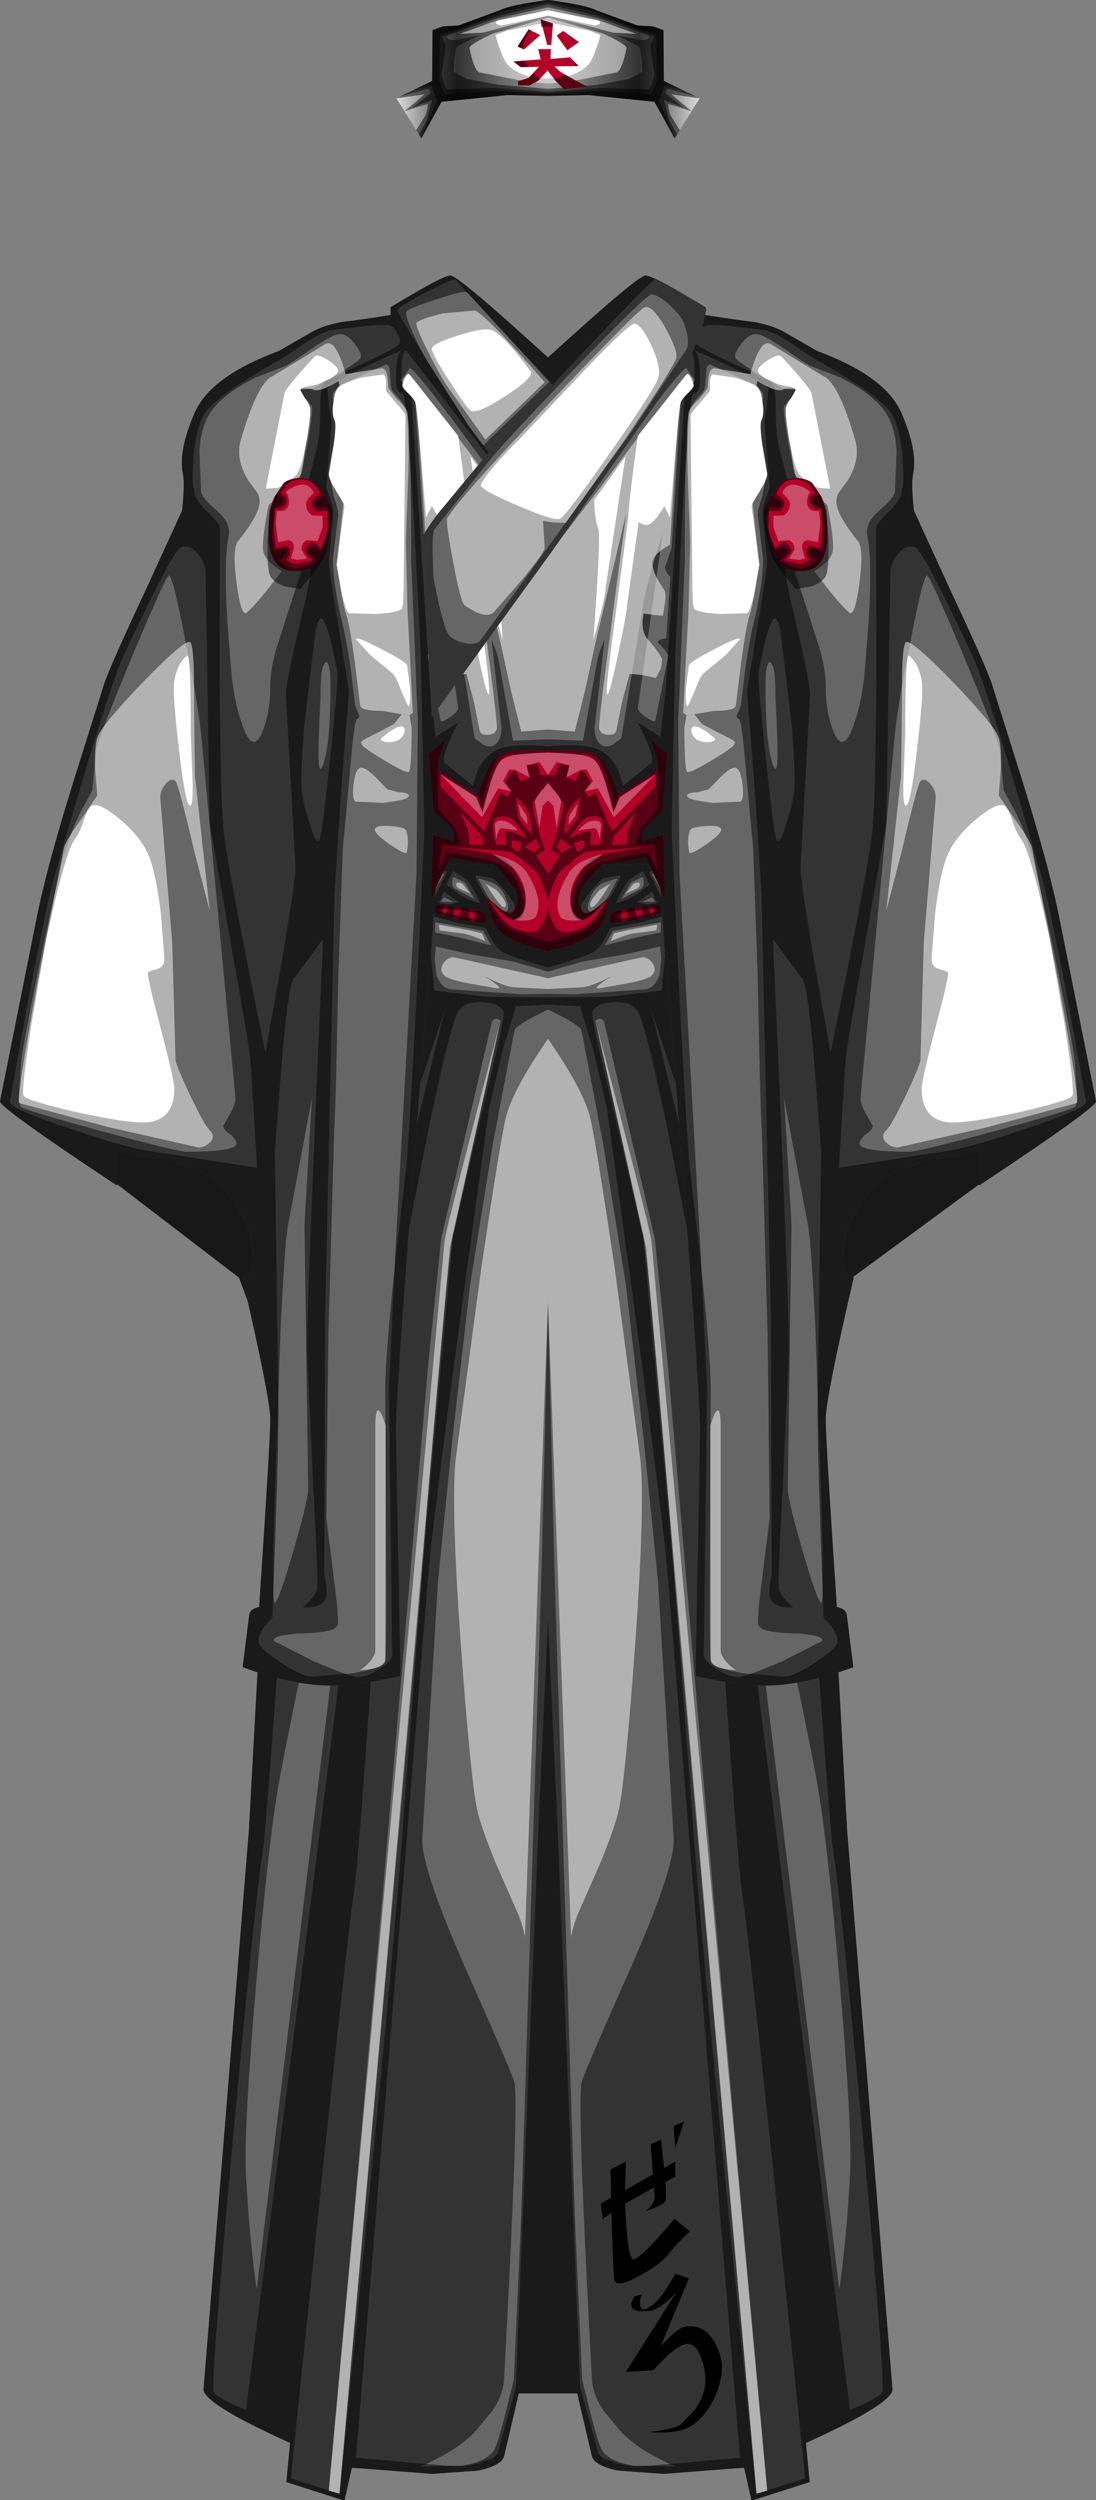 <?xml version="1.0" encoding="UTF-8" standalone="no"?>
<svg xmlns:ffdec="https://www.free-decompiler.com/flash" xmlns:xlink="http://www.w3.org/1999/xlink" ffdec:objectType="frame" height="303.15px" width="133.0px" xmlns="http://www.w3.org/2000/svg">
  <rect width="100%" height="100%" fill="#808080" stroke="none"/>
  <g transform="matrix(1.0, 0.0, 0.0, 1.0, 36.5, 48.4)">
    <use ffdec:characterId="5" height="110.05" id="bg" transform="matrix(1.0, 0.0, 0.0, 1, -25.5, 41.569)" width="112.0" xlink:href="#sprite0"/>
    <use ffdec:characterId="11" height="199.8" transform="matrix(1.0, 0.0, 0.0, 1.0, -11.8, 54.95)" width="83.6" xlink:href="#sprite1"/>
    <use ffdec:characterId="6" height="170.95" transform="matrix(1.0, 0.0, 0.0, 1, 30.0, -14.996)" width="66.5" xlink:href="#shape3"/>
    <use ffdec:characterId="6" height="170.95" transform="matrix(-1.0, 0.0, 0.0, 1, 30.0, -14.996)" width="66.5" xlink:href="#shape3"/>
    <use ffdec:characterId="7" height="53.05" transform="matrix(1.0, 0.0, 0.0, 1.0, 11.75, -14.5)" width="37.45" xlink:href="#shape4"/>
    <use ffdec:characterId="3" height="16.8" transform="matrix(1.0, 0.0, 0.0, 1.0, 11.6, -48.4)" width="36.8" xlink:href="#sprite2"/>
  </g>
  <defs>
    <g id="sprite0" transform="matrix(1.0, 0.0, 0.0, 1.0, 55.5, -41.55)">
      <use ffdec:characterId="4" height="110.05" transform="matrix(1.0, 0.0, 0.0, 1.0, -55.5, 41.55)" width="112.0" xlink:href="#shape0"/>
    </g>
    <g id="shape0" transform="matrix(1.0, 0.0, 0.0, 1.0, 55.5, -41.55)">
      <path d="M52.5 95.05 L36.85 106.55 22.45 151.55 -20.85 151.6 -37.5 106.5 -52.45 95.05 -55.5 80.6 -29.5 41.55 11.4 43.55 56.5 87.5 52.5 95.05" fill="#181818" fill-rule="evenodd" stroke="none"/>
    </g>
    <g id="sprite1" transform="matrix(1.0, 0.0, 0.0, 1.0, 11.8, 55.5)">
      <use ffdec:characterId="9" height="199.85" transform="matrix(1.0, 0.0, 0.0, 1, 30.0, -55.486)" width="41.8" xlink:href="#shape1"/>
      <use ffdec:characterId="10" height="37.7" transform="matrix(1.0, 0.0, 0.0, 1.0, 36.4, 98.4)" width="14.7" xlink:href="#shape2"/>
      <use ffdec:characterId="9" height="199.85" transform="matrix(-1.0, 0.0, 0.0, 1, 30.0, -55.486)" width="41.8" xlink:href="#shape1"/>
    </g>
    <g id="shape1" transform="matrix(1.0, 0.0, 0.0, 1.0, 0.0, 55.5)">
      <path d="M31.75 142.1 L31.3 137.35 Q41.8 132.6 41.8 130.85 L36.3 63.1 31.8 -18.95 29.65 -30.05 27.6 -40.25 27.6 -44.8 Q27.0 -44.65 26.65 -45.15 26.25 -45.65 26.15 -47.65 L26.75 -48.25 25.15 -55.25 18.95 -55.05 12.25 -54.15 0.0 -53.9 0.0 131.35 3.55 131.35 5.3 138.85 Q5.5 140.05 8.45 140.7 L14.05 141.1 23.8 140.35 24.7 144.35 31.75 142.1" fill="#666666" fill-rule="evenodd" stroke="none"/>
      <path d="M13.25 -49.4 L12.2 -49.2 10.8 -49.45 12.65 -50.75 13.25 -49.4 M8.2 -49.3 Q9.45 -52.05 10.05 -52.35 L11.5 -53.25 12.35 -51.6 10.6 -50.3 Q9.8 -49.85 8.2 -49.3 M5.75 -47.9 Q4.95 -47.3 4.75 -47.5 3.75 -48.5 4.15 -49.4 L5.4 -51.1 6.65 -52.35 8.8 -52.75 8.65 -52.05 7.0 -49.05 5.75 -47.9 M16.95 -53.65 L18.15 -50.9 16.15 -50.65 14.35 -52.6 15.0 -53.7 16.95 -53.65 M18.9 -50.75 L18.05 -53.0 21.65 -54.15 24.9 -53.9 25.15 -51.5 22.55 -51.25 18.9 -50.75 M18.35 -47.3 L18.65 -42.4 Q18.8 -38.55 18.6 -38.35 18.35 -38.05 15.2 -38.35 L15.0 -40.45 14.75 -44.65 14.2 -49.1 12.25 -53.15 13.9 -53.5 13.5 -52.6 15.6 -49.9 17.4 -50.2 Q18.15 -48.7 18.35 -47.3 M23.05 -39.5 Q21.4 -39.25 20.05 -39.5 L19.3 -46.15 21.55 -44.9 26.65 -44.0 26.8 -40.4 23.05 -39.5 M31.75 142.1 L31.3 137.35 Q41.8 132.6 41.8 130.85 L36.3 63.1 31.8 -18.95 29.65 -30.05 27.6 -40.25 27.6 -44.8 Q27.0 -44.65 26.65 -45.15 26.25 -45.65 26.15 -47.65 L26.75 -48.25 25.15 -55.25 18.95 -55.05 12.25 -54.15 0.0 -53.9 0.0 -41.55 Q4.55 -42.85 5.55 -43.45 6.6 -44.1 7.55 -46.35 L10.9 -46.95 13.9 -47.75 14.2 -42.9 13.8 -38.75 7.4 -38.0 0.0 -37.9 0.0 -37.05 3.9 -36.85 5.5 -31.55 7.15 -24.5 10.75 1.75 Q14.1 26.7 14.5 31.8 L23.3 139.15 11.25 140.2 Q9.3 140.15 7.75 139.6 6.35 139.15 6.1 138.6 L3.9 130.55 1.1 61.3 0.0 37.45 0.0 131.35 3.55 131.35 5.3 138.85 Q5.5 140.05 8.45 140.7 L14.05 141.1 23.8 140.35 24.7 144.35 31.75 142.1 M31.2 141.65 L25.3 143.5 Q18.55 76.85 17.55 61.85 L14.65 23.4 Q12.4 -4.4 11.55 -8.9 L7.85 -24.7 Q5.15 -35.6 5.4 -36.2 5.85 -37.2 7.85 -37.35 9.9 -37.5 10.8 -36.4 11.65 -35.4 14.4 -22.45 L17.8 -5.15 Q18.3 -2.25 20.6 31.8 22.9 66.2 23.55 70.6 24.8 79.1 31.2 141.65 M38.25 100.7 Q41.0 130.65 40.55 131.2 40.0 132.0 36.65 133.35 L25.35 44.9 22.6 18.0 Q20.15 -5.4 19.5 -7.85 L12.55 -36.35 Q19.65 -14.7 21.5 -11.9 22.65 -10.25 25.45 -8.75 L28.75 -7.05 Q29.35 -6.55 31.65 26.95 34.15 62.55 34.6 65.5 35.5 71.05 38.25 100.7" fill="#000000" fill-opacity="0.498" fill-rule="evenodd" stroke="none"/>
      <path d="M12.8 -49.5 L11.45 -49.5 12.6 -50.05 Q13.1 -49.55 12.8 -49.5 M8.9 -49.85 L10.1 -51.85 11.5 -52.55 Q11.8 -51.35 11.3 -51.1 L8.9 -49.85 M13.7 -45.8 L11.65 -45.4 6.9 -44.25 7.9 -46.0 13.7 -47.05 13.7 -45.8 M5.05 -48.35 Q4.6 -48.6 5.05 -49.75 5.55 -51.4 6.95 -51.9 L8.45 -52.35 Q7.25 -49.9 6.75 -49.4 5.45 -48.1 5.05 -48.35 M16.8 -53.3 L17.8 -51.1 16.55 -50.9 Q14.95 -52.4 14.95 -52.65 L15.45 -53.5 16.8 -53.3 M19.15 -51.1 L18.6 -52.7 Q21.1 -53.85 21.6 -53.85 L24.55 -53.55 23.15 -53.05 23.55 -52.25 25.45 -51.6 21.9 -51.55 19.15 -51.1 M18.4 -39.85 Q18.25 -39.0 17.45 -39.15 16.95 -39.2 16.3 -39.9 L16.05 -38.85 15.55 -38.85 15.3 -42.5 14.6 -49.05 Q14.4 -49.85 12.6 -52.85 L13.6 -53.2 13.2 -52.8 15.9 -49.35 17.1 -48.4 18.1 -47.4 18.4 -39.85 M25.55 -41.6 L25.5 -40.75 Q25.15 -40.15 23.1 -39.9 L20.6 -39.9 19.85 -44.6 23.15 -43.9 25.65 -43.6 Q25.85 -43.5 25.65 -43.15 L25.4 -42.5 25.55 -41.6 M31.75 142.1 L31.3 137.35 Q41.8 132.6 41.8 130.85 L36.3 63.1 31.8 -18.95 29.65 -30.05 27.6 -40.25 27.6 -44.8 Q27.0 -44.65 26.65 -45.15 26.25 -45.65 26.15 -47.65 L26.75 -48.25 25.15 -55.25 18.95 -55.05 12.25 -54.15 0.0 -53.9 0.0 -41.05 4.1 -42.25 9.6 -43.2 13.6 -44.1 13.75 -42.6 13.55 -40.65 Q12.95 -39.05 11.8 -38.9 L3.15 -38.3 0.0 -38.35 0.0 -36.45 Q3.5 -34.8 4.05 -34.0 L6.7 -20.15 9.45 -3.1 11.6 15.55 13.35 32.9 15.25 64.05 Q15.4 67.6 9.95 79.95 4.15 92.95 4.05 93.75 3.55 96.65 5.35 130.0 5.65 131.9 6.75 133.45 L8.65 135.75 Q10.6 138.05 15.45 140.2 L10.35 140.1 Q7.45 139.6 6.6 138.3 6.15 137.65 5.2 133.9 L4.15 129.7 3.25 109.85 0.75 30.4 0.0 -0.65 0.0 131.35 3.55 131.35 5.3 138.85 Q5.5 140.05 8.45 140.7 L14.05 141.1 23.8 140.35 24.7 144.35 31.75 142.1 M26.6 143.15 L25.3 143.5 15.1 29.8 11.55 -8.9 5.75 -35.1 Q6.45 -35.65 6.8 -35.0 L12.95 -8.75 14.6 7.25 20.15 71.8 26.6 143.15 M36.65 104.85 Q36.25 112.45 35.35 118.75 L21.2 2.6 Q31.55 50.6 32.8 58.15 33.9 64.5 35.4 81.5 36.95 99.6 36.65 104.85" fill="#000000" fill-opacity="0.498" fill-rule="evenodd" stroke="none"/>
      <path d="M26.6 143.15 L12.55 -8.4 Q12.45 -9.65 5.75 -35.1 L11.9 -7.65 25.3 143.5 26.6 143.15 M2.8 76.05 Q3.05 74.55 3.7 73.05 L6.15 67.5 Q8.2 62.6 8.65 60.3 9.4 56.55 10.55 40.95 11.8 23.65 11.2 18.05 L8.15 -4.7 Q5.7 -21.25 5.05 -23.6 4.15 -26.9 0.0 -32.9 L0.0 -1.0 2.8 76.05 M17.8 -39.9 L17.9 -43.3 17.8 -46.9 Q17.8 -47.65 16.35 -48.5 L14.4 -50.4 15.35 -48.15 15.5 -43.85 Q15.65 -39.85 15.9 -39.9 16.3 -39.95 16.45 -41.35 17.55 -39.65 17.8 -39.9 M21.0 -40.3 L23.1 -40.4 Q23.75 -40.55 24.15 -42.3 L22.25 -42.85 24.5 -43.0 Q24.8 -43.15 24.7 -43.4 L23.95 -43.6 20.4 -44.2 21.0 -40.3 M19.2 -51.5 L22.15 -51.75 23.5 -51.75 22.05 -52.15 21.45 -52.8 22.25 -53.6 21.3 -53.55 18.85 -52.55 19.2 -51.5 M17.35 -51.3 Q16.8 -53.1 16.5 -53.2 L15.65 -53.25 15.25 -52.7 Q16.15 -51.4 16.4 -51.25 L17.35 -51.3 M6.35 -39.05 L9.75 -39.65 Q12.2 -40.1 12.65 -40.65 13.2 -41.25 12.7 -42.05 12.2 -42.8 11.45 -42.8 L0.0 -40.25 0.0 -38.95 4.2 -39.15 Q5.4 -39.3 7.7 -40.5 5.05 -38.8 6.35 -39.05 M13.25 -46.75 L9.75 -46.1 8.0 -45.7 7.6 -44.75 Q9.9 -45.7 10.55 -45.7 L13.15 -46.05 13.25 -46.75 M6.25 -50.95 Q4.8 -49.35 5.2 -48.9 5.6 -48.5 7.55 -51.7 L6.25 -50.95 M9.4 -50.5 L10.85 -51.15 Q11.2 -51.35 11.1 -51.8 10.4 -52.0 10.0 -51.2 L9.4 -50.5" fill="#ffffff" fill-opacity="0.498" fill-rule="evenodd" stroke="none"/>
      <path d="M22.6 -45.3 L27.6 -44.8 Q28.35 -46.0 28.15 -46.55 28.0 -47.15 27.0 -47.6 L26.15 -47.65 Q24.3 -47.95 23.95 -48.3 23.6 -48.65 26.4 -49.9 L26.15 -51.15 18.5 -50.1 Q18.75 -47.65 19.1 -47.2 L20.4 -46.2 Q21.55 -45.55 22.6 -45.3 M13.6 -49.15 L8.85 -48.55 7.55 -48.15 7.6 -46.95 10.55 -47.3 13.65 -48.15 13.6 -49.15" fill="#b30029" fill-rule="evenodd" stroke="none"/>
      <path d="M8.25 -48.0 L10.45 -48.45 12.9 -48.7 Q13.75 -48.65 12.5 -48.15 L8.9 -47.45 Q8.35 -47.45 8.25 -48.0 M7.6 -46.95 L10.55 -47.3 13.65 -48.15 13.6 -49.15 8.85 -48.55 7.55 -48.15 7.6 -46.95 M25.55 -46.35 L22.7 -46.95 Q20.4 -47.55 20.0 -47.85 19.4 -48.2 19.05 -50.2 L18.5 -50.1 Q18.75 -47.65 19.1 -47.2 L20.4 -46.2 Q21.55 -45.55 22.6 -45.3 L27.6 -44.8 Q28.35 -46.0 28.15 -46.55 28.0 -47.15 27.0 -47.6 L26.15 -47.65 Q24.3 -47.95 23.95 -48.3 23.6 -48.65 26.4 -49.9 L26.15 -51.15 24.25 -50.9 24.9 -50.45 Q24.7 -50.25 23.9 -50.05 L22.85 -49.65 20.95 -48.45 22.85 -48.4 24.9 -47.6 25.75 -46.85 Q26.05 -46.35 25.55 -46.35" fill="#000000" fill-opacity="0.498" fill-rule="evenodd" stroke="none"/>
      <path d="M13.6 -49.15 L12.7 -49.05 12.85 -47.95 13.65 -48.15 13.6 -49.15 M9.55 -47.15 L10.85 -47.35 10.55 -48.8 9.65 -48.7 9.55 -47.15 M7.6 -46.95 L8.85 -47.1 8.95 -48.6 8.85 -48.55 7.55 -48.15 7.6 -46.95 M11.55 -47.55 L12.45 -47.8 12.15 -49.0 11.35 -48.9 11.55 -47.55 M27.95 -46.2 L27.4 -44.85 26.75 -44.9 27.95 -46.2 M25.3 -51.0 L25.2 -49.35 26.4 -49.9 26.15 -51.15 25.3 -51.0 M20.5 -46.15 L20.45 -47.75 20.95 -48.45 19.95 -49.2 19.7 -50.25 18.5 -50.1 Q18.75 -47.65 19.1 -47.2 19.35 -46.8 20.5 -46.15 L22.25 -45.4 22.0 -47.15 23.1 -48.15 23.1 -46.8 22.25 -45.4 22.6 -45.3 27.6 -44.8 Q28.35 -46.0 28.15 -46.55 28.0 -47.15 27.0 -47.6 L26.15 -47.65 Q24.3 -47.95 23.95 -48.3 23.7 -48.55 25.2 -49.35 L24.8 -50.95 23.95 -50.85 24.15 -50.1 23.85 -48.7 23.45 -50.15 23.1 -50.7 22.1 -50.6 22.7 -48.7 21.95 -49.0 21.45 -50.5 20.2 -50.35 20.95 -48.45 21.8 -48.45 21.0 -47.75 20.5 -46.15 M25.9 -46.35 L25.8 -47.45 26.6 -46.4 25.55 -45.0 25.9 -46.35 M24.75 -46.4 L24.25 -45.1 23.95 -46.45 24.1 -47.7 24.75 -46.4" fill="#000000" fill-opacity="0.498" fill-rule="evenodd" stroke="none"/>
    </g>
    <g id="shape2" transform="matrix(1.0, 0.0, 0.0, 1.0, -36.4, -98.4)">
      <path d="M45.25 98.95 L46.5 98.4 45.45 101.6 45.25 98.95 M44.1 104.0 L45.45 103.25 45.45 105.1 44.25 105.7 Q44.4 107.85 44.2 108.15 43.7 108.6 41.9 109.25 42.95 108.35 42.95 107.55 L42.85 106.4 39.35 108.35 Q39.65 115.1 40.35 115.1 41.2 115.1 45.35 110.2 L47.2 111.7 Q45.6 113.25 44.55 114.55 43.55 115.8 41.0 117.15 38.2 118.7 38.05 117.5 37.9 116.65 37.7 109.45 L36.65 110.2 36.4 108.35 37.65 107.65 37.6 104.2 39.45 103.25 39.35 106.7 42.75 104.8 42.45 101.15 43.7 100.6 44.1 104.0 M41.4 119.35 Q41.05 120.05 41.2 120.75 41.35 121.75 42.9 120.45 43.85 119.7 45.45 116.85 L47.1 117.4 43.7 125.6 Q45.7 123.5 46.5 123.3 49.45 122.7 50.8 126.45 51.5 128.35 50.6 130.9 49.7 133.5 47.75 135.05 46.1 136.35 42.25 136.05 45.2 135.7 46.1 135.15 L47.85 133.3 Q48.9 131.75 49.05 130.4 49.25 128.8 48.6 127.05 47.9 125.25 46.9 125.35 45.55 125.45 42.8 128.55 L39.45 128.75 45.7 118.9 Q44.1 120.85 42.5 121.35 L41.05 121.4 Q40.2 121.2 40.15 120.85 40.0 120.4 40.5 119.6 L41.4 119.35" fill="#000000" fill-rule="evenodd" stroke="none"/>
    </g>
    <g id="shape3" transform="matrix(1.0, 0.0, 0.0, 1.0, 0.0, 15.0)">
      <path d="M11.85 -15.0 Q12.75 -15.0 19.1 -11.15 L19.1 -10.2 22.4 -9.7 25.05 -9.35 Q27.25 -8.95 28.65 -8.15 L32.65 -5.85 Q40.9 -2.8 42.85 1.6 44.9 6.25 44.3 9.1 44.05 10.15 44.4 13.5 L48.8 23.1 Q53.3 32.7 53.9 34.65 L57.6 46.4 Q60.8 56.7 62.0 62.65 L66.5 85.15 Q66.4 86.0 52.3 95.35 L52.3 91.3 45.65 92.35 42.55 93.55 40.0 94.95 Q39.25 95.45 37.8 97.8 36.35 100.25 36.15 101.4 35.6 104.75 35.9 105.5 36.15 106.15 37.1 106.5 33.7 121.1 33.7 123.7 33.7 126.3 35.05 146.45 36.1 146.65 36.25 147.35 L37.05 153.75 Q32.05 155.55 28.1 155.9 24.15 156.25 17.9 154.8 L18.45 125.0 Q18.45 118.8 13.25 54.45 L5.8 55.9 0.0 56.25 0.0 -5.05 Q10.9 -15.0 11.85 -15.0" fill="#666666" fill-rule="evenodd" stroke="none"/>
      <path d="M29.6 39.7 Q30.05 46.15 29.9 47.35 29.65 49.3 28.85 51.65 28.0 54.5 27.65 53.1 27.25 51.45 26.35 42.8 25.45 34.1 25.55 33.1 L26.3 29.5 Q27.0 26.95 27.4 26.6 27.8 26.3 28.2 28.0 L29.6 39.7 M34.3 79.2 Q30.65 59.45 30.65 56.7 L31.8 35.85 Q31.8 34.35 30.1 27.2 28.55 20.65 28.8 20.45 29.4 20.05 31.8 19.1 32.5 18.8 32.7 17.4 33.0 15.95 32.55 14.1 32.15 12.45 30.75 11.35 L29.15 10.2 28.3 6.85 Q27.65 5.0 27.65 1.45 27.65 -1.95 26.9 -2.3 19.15 -5.75 18.15 -6.55 17.75 -6.85 18.2 -7.8 18.6 -8.7 19.05 -8.9 19.4 -9.1 21.95 -8.9 L26.05 -8.4 Q27.35 -8.2 29.45 -6.85 L31.9 -5.15 Q40.85 -0.15 41.9 2.1 42.75 3.8 43.0 6.8 43.3 9.65 42.9 11.35 42.65 12.45 41.15 13.85 39.8 15.1 39.8 15.7 L39.85 32.75 Q39.75 49.5 39.3 52.95 38.55 58.45 34.3 79.2 M60.05 58.45 Q60.75 60.95 63.05 72.65 L65.3 85.2 Q65.3 86.05 57.7 88.55 50.4 91.0 48.05 91.2 L35.3 93.2 36.05 80.95 Q36.05 79.4 38.55 65.65 L41.05 51.45 41.55 21.2 Q41.55 19.7 42.6 18.65 43.6 17.55 44.55 17.95 45.55 18.35 51.55 31.2 53.4 35.15 60.05 58.45 M17.9 154.8 Q24.15 156.25 28.1 155.9 32.05 155.55 37.05 153.75 L36.25 147.35 Q36.1 146.65 35.05 146.45 33.7 126.3 33.7 123.7 33.7 121.1 37.1 106.5 36.15 106.15 35.9 105.5 35.6 104.75 36.15 101.4 36.35 100.25 37.8 97.8 39.25 95.45 40.0 94.95 L42.55 93.55 45.65 92.35 52.3 91.3 52.3 95.35 Q66.4 86.0 66.5 85.15 L62.0 62.65 Q60.8 56.7 57.6 46.4 L53.9 34.65 Q53.3 32.7 48.8 23.1 L44.4 13.5 Q44.05 10.15 44.3 9.1 44.9 6.25 42.85 1.6 40.9 -2.8 32.65 -5.85 L28.65 -8.15 Q27.25 -8.95 25.05 -9.35 L22.4 -9.7 19.1 -10.2 19.1 -11.15 Q12.75 -15.0 11.85 -15.0 10.9 -15.0 0.0 -5.05 L0.0 16.45 6.65 7.7 17.15 -5.8 Q17.5 -6.2 17.75 -4.6 L17.8 -2.3 17.1 -1.1 Q16.55 -0.45 16.55 -0.05 L14.3 35.1 13.65 40.95 10.9 39.2 Q13.05 43.45 12.55 44.1 L9.15 46.85 8.55 45.1 Q7.5 42.75 5.3 42.2 3.25 41.8 0.0 42.1 L0.0 56.25 5.8 55.9 13.25 54.45 Q18.45 118.8 18.45 125.0 L17.9 154.8 M28.75 154.9 L23.8 154.5 Q19.95 153.85 19.75 152.9 19.55 152.0 19.65 137.75 L19.75 120.35 Q19.75 114.15 17.3 94.05 16.85 90.1 15.9 71.35 L15.0 52.35 15.45 30.6 16.3 14.05 Q17.25 -0.65 17.6 -0.65 18.45 -0.65 18.45 -2.5 18.45 -5.45 17.75 -5.95 26.45 -2.1 26.75 -1.25 L26.55 1.0 Q26.2 2.8 26.3 3.2 L26.9 10.75 26.4 12.15 Q26.05 13.2 26.05 13.9 L26.6 19.6 Q26.6 20.65 25.4 27.7 L24.15 35.35 25.05 46.8 25.9 59.75 27.05 111.35 27.15 142.35 26.9 144.05 Q26.75 145.25 27.15 145.75 27.9 146.6 29.75 146.5 28.3 145.25 28.0 144.25 27.85 143.75 28.5 131.55 L29.25 115.25 Q29.25 109.45 27.3 65.45 L30.9 70.35 Q31.55 71.4 32.35 80.9 L33.15 91.2 32.7 122.8 Q32.7 128.1 33.45 147.75 35.15 149.45 35.15 150.6 35.15 151.4 32.55 153.1 30.0 154.8 28.75 154.9" fill="#000000" fill-opacity="0.498" fill-rule="evenodd" stroke="none"/>
      <path d="M19.1 -10.2 L22.4 -9.7 25.05 -9.35 Q27.25 -8.95 28.65 -8.15 L32.65 -5.85 Q40.9 -2.8 42.85 1.6 44.9 6.25 44.3 9.1 44.05 10.15 44.4 13.5 L48.8 23.1 Q53.3 32.7 53.9 34.65 L57.6 46.4 Q60.8 56.7 62.0 62.65 L66.5 85.15 Q66.4 86.0 52.3 95.35 L52.3 91.3 45.65 92.35 42.55 93.55 40.0 94.95 Q39.25 95.45 37.8 97.8 36.35 100.25 36.15 101.4 35.6 104.75 35.9 105.5 36.15 106.15 37.1 106.5 33.7 121.1 33.7 123.7 33.7 126.3 35.05 146.45 36.1 146.65 36.25 147.35 L37.05 153.75 Q32.05 155.55 28.1 155.9 24.15 156.25 17.9 154.8 L18.45 125.0 Q18.45 118.8 13.25 54.45 L5.8 55.9 0.0 56.25 0.0 41.25 4.25 41.4 5.95 31.85 Q6.05 31.05 6.85 29.15 L5.65 39.85 Q5.65 41.3 6.45 41.9 6.95 42.3 7.85 41.9 L8.9 41.1 11.6 24.55 Q11.85 22.9 13.95 16.1 L10.9 37.4 Q10.9 37.9 11.95 38.6 13.0 39.3 13.05 38.9 L14.6 31.05 14.1 30.3 13.4 29.55 Q13.1 29.15 14.35 29.0 L14.85 21.55 Q14.2 20.9 14.2 20.35 L15.0 18.05 16.1 0.4 Q16.15 -0.1 17.05 -1.1 17.9 -2.0 17.8 -2.3 L16.75 -3.8 Q15.55 -3.1 6.05 10.05 L0.0 18.3 0.0 -5.05 Q10.9 -15.0 11.85 -15.0 12.75 -15.0 19.1 -11.15 L19.1 -10.2 M19.2 -3.4 L19.1 -1.9 Q19.05 -1.1 18.65 -0.7 17.65 0.25 17.15 1.4 16.6 2.65 16.6 19.55 L15.8 39.05 15.95 57.4 18.55 103.85 19.3 120.05 18.9 152.2 Q18.9 153.0 20.5 154.0 22.1 155.0 23.15 154.95 24.1 154.9 28.5 153.0 L33.2 150.6 Q33.55 150.25 32.35 149.9 L30.45 149.65 Q26.05 149.65 25.55 148.7 25.3 148.25 26.0 142.85 L26.9 135.65 26.65 113.55 25.95 88.7 Q25.75 85.85 25.45 70.0 L24.9 54.5 24.1 45.95 Q23.55 38.9 23.15 38.75 22.75 38.6 23.0 38.15 L23.4 37.15 23.9 33.0 Q24.45 29.2 24.9 27.4 26.1 22.4 26.1 19.4 L25.45 13.95 Q25.45 13.45 26.0 11.75 L26.5 9.4 25.45 2.6 25.9 0.85 Q26.3 -0.5 25.95 -0.95 L23.7 -2.4 20.95 -3.65 19.65 -4.2 Q19.25 -4.15 19.2 -3.4 M23.4 -6.65 Q22.5 -5.45 22.75 -5.0 22.9 -4.65 25.65 -2.95 L28.65 -1.25 29.45 -1.4 Q30.0 -1.5 30.05 -1.1 30.15 -0.75 29.5 -0.15 L28.65 0.85 Q28.5 1.3 29.1 4.95 L29.95 9.1 31.7 10.9 Q33.3 12.45 33.55 13.4 33.85 14.7 33.75 16.75 33.65 18.95 33.15 19.4 32.5 20.05 29.95 20.9 L31.7 26.3 32.85 29.9 Q33.7 32.7 33.7 34.75 33.7 37.95 34.65 40.3 35.75 42.95 36.9 40.0 38.0 37.25 38.4 33.4 L38.85 27.75 Q39.4 19.9 38.75 16.55 38.45 15.05 40.15 13.55 42.05 11.95 42.1 11.15 L42.3 6.45 Q42.15 2.9 40.5 1.0 38.85 -0.95 35.55 -2.6 L31.8 -4.05 Q31.5 -4.15 28.7 -6.1 26.1 -7.9 25.3 -7.9 24.35 -7.9 23.4 -6.65 M50.7 31.75 Q46.6 21.95 46.05 21.4 45.6 20.95 44.0 29.3 42.45 37.1 42.1 40.55 L37.95 84.45 Q37.85 85.5 38.6 86.65 L39.4 88.1 Q39.45 88.45 38.75 89.0 37.95 89.55 37.8 90.2 37.6 91.25 43.85 91.25 44.9 91.25 54.2 88.75 63.55 86.2 63.95 85.8 64.3 85.5 64.15 83.7 L63.95 80.7 Q63.95 79.35 61.7 68.5 59.4 57.3 58.35 54.1 57.5 51.4 56.3 49.3 L55.3 47.45 54.85 42.75 Q54.8 41.65 50.7 31.75 M27.05 31.95 Q26.1 31.3 26.5 39.05 26.6 41.35 27.0 43.25 27.4 45.15 27.7 44.75 27.95 44.4 27.8 40.5 L27.6 35.8 Q27.6 32.4 27.05 31.95 M31.55 100.2 L28.65 84.75 29.55 100.05 29.1 132.25 Q29.2 133.8 30.95 139.85 32.75 145.95 33.15 145.95 33.5 145.95 33.25 136.5 L32.45 112.65 Q31.9 101.8 31.55 100.2" fill="#000000" fill-opacity="0.498" fill-rule="evenodd" stroke="none"/>
      <path d="M19.75 152.9 Q19.85 153.95 22.75 154.1 20.95 152.75 20.95 151.65 L20.95 123.95 Q20.8 121.0 19.7 124.45 L19.75 152.9 M64.15 85.35 Q64.6 85.1 61.9 70.45 L58.75 54.45 Q58.5 53.45 56.55 50.8 L54.7 48.05 54.95 44.9 Q55.05 42.15 54.7 41.05 54.25 39.65 49.25 34.4 44.15 29.15 43.45 29.45 42.9 29.75 42.95 36.55 L42.85 45.6 41.05 62.05 42.9 54.9 Q44.85 46.65 45.2 46.3 45.75 45.85 46.4 46.65 47.05 47.4 47.05 48.3 L45.6 65.9 45.2 80.05 Q45.2 80.65 43.5 84.25 41.75 87.95 41.05 88.65 40.35 89.35 40.95 90.05 41.5 90.65 42.35 90.75 L53.4 88.25 64.15 85.35 M21.0 52.25 Q21.1 51.65 19.3 51.75 17.45 51.85 17.25 52.25 16.8 53.3 17.15 54.95 17.25 55.3 19.1 54.05 20.95 52.8 21.0 52.25 M19.5 47.3 L18.15 47.65 Q17.05 47.7 16.9 48.0 16.75 48.4 18.05 48.65 L19.95 48.95 23.35 48.8 Q23.8 48.55 23.6 46.7 23.4 44.9 22.8 44.7 22.25 44.55 21.0 45.75 L19.5 47.3 M0.0 40.05 L3.25 40.3 4.5 35.3 5.7 29.8 9.5 13.8 Q6.1 38.9 6.2 39.9 6.3 40.6 7.25 40.7 8.2 40.75 8.3 40.15 L9.0 36.65 9.9 33.3 11.45 33.45 13.1 33.8 13.7 32.65 13.85 31.55 Q13.55 30.75 12.1 29.1 11.2 28.05 11.6 26.0 L12.8 26.15 13.95 26.25 14.2 24.7 Q14.35 23.5 14.1 23.15 L13.15 21.6 Q12.55 20.25 12.7 19.6 12.95 18.65 14.8 17.65 L15.9 0.8 Q15.9 0.4 16.8 -0.55 L17.65 -1.8 Q17.65 -2.95 16.65 -2.8 16.45 -2.75 6.2 10.9 L0.0 18.9 0.0 40.05 M16.9 45.2 Q17.2 45.4 20.1 43.65 23.0 41.95 22.65 41.55 22.4 41.25 20.7 40.45 L18.7 39.4 17.75 38.2 20.1 37.8 Q22.8 37.8 22.8 37.1 L23.4 32.2 Q24.0 27.75 24.4 26.4 24.9 24.95 25.25 22.3 L25.5 18.75 24.8 12.35 Q24.8 11.9 25.4 10.85 L26.0 9.55 25.2 6.3 Q24.4 3.4 24.55 2.9 L25.4 -2.2 Q27.95 -0.65 28.65 -1.25 L30.7 -1.2 Q29.6 0.2 29.35 1.15 29.15 1.95 29.45 5.5 29.8 9.1 30.2 9.55 L33.9 12.85 Q34.85 17.55 34.5 18.65 34.15 19.75 32.3 20.85 35.7 25.3 36.6 25.9 37.25 26.35 37.8 22.25 38.35 18.1 37.6 17.2 34.9 13.85 35.0 12.3 35.0 11.7 35.45 11.1 L36.3 9.95 Q38.0 7.3 37.25 4.85 35.25 -2.0 33.4 -2.8 L27.0 -6.7 Q25.75 -7.35 24.55 -3.05 L20.2 -3.75 Q19.65 -3.75 19.5 -2.8 L19.35 -1.3 18.4 -0.1 Q17.4 0.8 17.15 1.4 16.8 2.15 16.95 8.95 L17.25 17.3 17.05 25.55 16.4 38.05 16.8 38.3 16.55 39.8 Q16.55 44.95 16.9 45.2" fill="#ffffff" fill-opacity="0.498" fill-rule="evenodd" stroke="none"/>
      <path d="M17.65 -1.8 Q17.8 -1.5 17.05 -0.8 16.2 0.0 16.1 0.4 15.85 1.2 14.8 14.35 L14.1 12.95 Q13.05 14.85 12.2 15.2 11.75 15.4 11.0 14.9 L9.6 24.95 Q9.5 26.35 8.4 31.4 7.3 36.55 7.15 35.65 7.0 34.9 8.35 25.0 L9.75 14.25 Q9.75 12.85 10.9 4.45 L16.65 -2.8 Q16.95 -3.3 17.25 -2.8 L17.65 -1.8 M20.0 -3.0 L22.75 -2.6 Q25.0 -1.9 25.45 -1.45 25.9 -0.95 26.05 0.45 26.25 1.85 25.9 2.55 25.65 3.15 26.05 5.75 L26.6 9.0 Q26.65 9.6 25.7 11.15 24.7 12.7 24.7 13.0 L25.65 20.05 25.1 23.2 Q24.55 25.7 24.15 25.95 L20.85 26.05 Q17.95 25.85 17.7 25.35 17.5 24.9 17.5 20.75 L17.3 2.05 Q17.3 1.7 18.4 0.5 L19.65 -1.0 19.65 -2.05 Q19.65 -2.8 20.0 -3.0 M43.8 31.1 Q44.95 31.95 45.35 34.15 45.6 35.65 44.8 42.25 44.05 48.95 43.5 49.25 43.0 49.55 43.15 45.85 L43.35 40.65 Q43.35 30.75 43.8 31.1 M26.4 -2.5 Q25.35 -3.15 25.5 -3.6 25.65 -4.1 26.8 -4.8 28.0 -5.55 28.35 -5.15 31.35 -1.9 31.95 -0.85 L34.25 10.85 32.8 10.75 Q31.4 10.15 30.6 9.25 29.9 8.45 29.35 5.35 28.85 2.7 28.85 1.35 28.85 0.65 29.55 -0.2 L30.05 -1.1 Q29.95 -1.4 29.2 -1.55 L27.95 -1.8 26.4 -2.5 M9.4 6.95 L7.0 22.85 Q6.9 24.35 5.5 29.2 6.45 16.5 6.1 15.65 5.7 14.85 5.6 12.25 L9.4 6.95 M56.4 51.25 Q56.9 52.7 57.35 53.25 58.5 54.6 60.85 65.25 L62.7 75.85 Q63.95 83.95 63.65 84.45 63.3 85.05 57.2 86.45 51.0 87.8 48.85 87.7 45.35 87.5 45.35 83.55 45.35 82.6 47.05 76.1 48.7 69.85 48.55 69.55 48.5 69.4 47.45 69.1 46.55 68.85 46.55 67.85 L46.95 62.6 Q47.45 58.3 48.25 55.85 49.15 53.25 52.0 50.9 54.7 48.65 55.5 49.4 55.95 49.85 56.4 51.25 M19.95 41.5 Q19.45 41.7 18.6 41.5 17.8 41.3 17.5 40.6 17.2 39.9 17.65 39.7 18.2 39.45 20.1 41.0 20.5 41.3 19.95 41.5 M16.75 34.95 L17.1 32.25 Q17.3 31.8 20.3 30.25 23.3 28.7 23.3 29.1 L21.6 31.0 19.1 33.05 Q18.5 33.4 17.8 35.4 L16.95 37.25 Q16.65 37.25 16.75 34.95" fill="#ffffff" fill-rule="evenodd" stroke="none"/>
      <path d="M33.65 18.5 Q34.0 17.3 33.85 15.15 33.7 12.9 33.2 11.85 L32.05 10.15 Q31.45 9.65 30.2 9.55 29.0 9.4 27.8 10.75 26.65 12.05 26.55 13.35 26.35 15.1 26.9 17.3 27.6 20.1 29.1 20.55 32.75 21.65 33.65 18.5" fill="#b30029" fill-rule="evenodd" stroke="none"/>
      <path d="M29.1 20.55 Q32.75 21.65 33.65 18.5 34.0 17.3 33.85 15.15 33.7 12.9 33.2 11.85 L32.05 10.15 Q31.45 9.65 30.2 9.55 29.0 9.4 27.8 10.75 26.65 12.05 26.55 13.35 26.35 15.1 26.9 17.3 27.6 20.1 29.1 20.55 M31.35 18.3 L31.35 18.95 31.75 19.4 Q31.2 19.95 30.45 20.0 L28.6 19.55 29.5 18.5 Q29.6 18.15 29.15 17.7 28.7 17.2 28.3 17.45 27.7 17.85 27.6 18.15 26.85 16.55 26.75 15.65 L26.8 13.55 28.15 13.6 Q28.85 12.9 28.65 12.4 28.55 12.1 27.7 11.5 28.35 9.8 29.75 9.75 31.05 9.65 31.8 10.55 L32.4 11.45 Q31.75 11.65 31.75 12.2 31.7 12.6 32.0 12.95 L32.55 13.35 33.15 13.25 33.3 15.85 33.05 18.05 31.75 17.8 Q31.45 17.85 31.35 18.3" fill="#000000" fill-opacity="0.498" fill-rule="evenodd" stroke="none"/>
      <path d="M27.6 18.4 Q26.55 15.65 26.55 14.95 26.55 14.25 26.9 12.95 L27.75 13.2 28.2 13.0 Q28.45 12.75 28.3 12.5 L27.1 11.65 Q26.2 13.35 26.2 13.7 26.2 15.65 26.95 18.55 27.2 19.45 28.5 21.15 L30.05 23.0 31.8 22.75 Q33.3 22.25 33.7 21.45 34.1 20.65 34.05 17.2 L33.8 13.4 32.95 11.55 Q32.1 11.85 32.2 12.35 32.3 12.85 33.15 13.05 L33.5 16.7 33.2 18.55 Q32.4 18.0 32.0 18.05 L31.65 18.35 31.75 18.8 32.45 19.55 Q31.75 20.45 30.8 20.5 29.8 20.55 28.1 19.55 29.3 18.8 29.05 18.4 28.7 17.85 28.2 18.05 L27.6 18.4" fill="#000000" fill-opacity="0.498" fill-rule="evenodd" stroke="none"/>
      <path d="M30.85 18.15 Q30.75 17.2 31.55 17.1 L32.75 17.35 33.05 15.15 32.9 13.55 Q31.75 13.65 31.5 12.9 31.3 12.1 31.8 11.2 30.7 10.4 29.8 10.35 28.95 10.3 28.4 11.35 29.35 12.2 29.35 12.65 29.35 13.7 28.55 14.1 L27.35 14.15 27.35 15.5 27.95 17.2 29.3 17.1 Q29.95 17.5 29.9 18.25 L29.25 19.35 30.5 19.5 31.2 19.3 30.85 18.15" fill="#ffffff" fill-opacity="0.298" fill-rule="evenodd" stroke="none"/>
      <path d="M0.0 66.9 Q4.5 65.9 5.85 64.45 7.15 63.05 7.35 60.4 5.05 62.65 4.4 62.25 3.9 61.9 3.7 61.1 3.5 60.25 4.0 59.5 4.7 58.4 6.45 56.45 L11.9 55.55 14.15 60.4 13.95 52.85 11.4 53.65 11.4 52.3 13.85 49.9 14.45 43.0 12.5 41.4 Q13.65 44.45 13.35 44.85 13.05 45.25 8.45 48.05 7.35 44.1 5.95 43.2 4.55 42.3 0.0 42.6 L0.0 66.9" fill="#b30029" fill-rule="evenodd" stroke="none"/>
      <path d="M8.45 48.05 Q7.35 44.1 5.95 43.2 6.7 43.9 8.15 49.2 L8.45 48.05 M5.25 63.85 Q4.35 64.65 0.0 65.75 L0.0 66.9 Q4.5 65.9 5.85 64.45 7.15 63.05 7.35 60.4 6.2 63.1 5.25 63.85 M3.15 60.2 Q2.75 61.7 3.25 62.55 3.65 63.15 4.2 63.15 4.65 63.15 7.35 60.4 5.05 62.65 4.4 62.25 3.9 61.9 3.7 61.1 3.5 60.25 4.0 59.5 4.7 58.4 6.45 56.45 L11.9 55.55 14.15 60.4 13.95 52.85 11.4 53.65 11.4 52.3 13.85 49.9 14.45 43.0 12.5 41.4 Q13.65 44.45 13.35 44.85 L13.35 47.2 13.35 49.55 11.15 52.2 10.5 54.15 12.9 53.95 13.35 57.3 12.2 54.95 Q6.9 55.85 6.05 56.25 3.95 57.15 3.15 60.2" fill="#000000" fill-opacity="0.498" fill-rule="evenodd" stroke="none"/>
      <path d="M1.95 52.8 Q2.1 50.85 2.3 50.2 2.55 49.55 3.9 48.2 L3.65 50.6 Q3.45 51.25 1.95 52.8 M1.05 54.35 L1.5 53.3 2.85 54.3 1.65 55.0 1.05 54.35 M4.4 54.35 L3.55 54.9 3.15 53.85 Q3.9 53.5 4.2 53.5 4.45 53.5 4.4 54.35 M7.8 54.05 L8.0 53.0 10.65 50.05 9.7 52.3 9.5 54.0 7.8 54.05 M6.6 51.15 Q6.85 51.75 6.3 54.0 L5.15 54.1 5.2 52.45 Q5.0 52.15 2.55 53.25 3.8 51.4 4.45 50.9 4.95 50.5 5.7 50.6 6.45 50.7 6.6 51.15 M3.05 64.5 Q2.0 64.75 1.45 64.5 0.95 64.25 0.5 63.25 0.05 62.25 0.0 61.45 L0.0 66.9 Q4.5 65.9 5.85 64.45 7.15 63.05 7.35 60.4 5.05 62.65 4.4 62.25 3.9 61.9 3.7 61.1 3.5 60.25 4.0 59.5 4.7 58.4 6.45 56.45 L11.9 55.55 14.15 60.4 13.95 52.85 11.4 53.65 11.4 52.3 13.85 49.9 14.45 43.0 12.5 41.4 Q13.65 44.45 13.35 44.85 13.05 45.25 8.45 48.05 7.35 44.1 5.95 43.2 4.55 42.3 0.0 42.6 L0.0 42.85 4.7 43.15 Q6.0 43.45 6.7 45.75 L7.95 50.1 8.7 48.25 13.05 45.4 13.05 46.95 7.75 52.4 5.75 47.7 4.95 48.25 4.45 47.55 5.2 46.5 4.55 45.35 4.0 44.95 3.35 46.35 2.25 45.85 2.6 44.4 1.3 44.25 0.9 45.6 0.0 45.55 0.0 46.4 1.75 48.8 Q2.15 49.55 0.4 54.65 L1.45 55.35 0.0 57.5 0.0 61.15 Q0.05 60.4 0.55 59.1 1.05 57.75 1.55 57.2 L3.3 55.7 Q4.55 54.8 5.0 54.8 L12.75 54.25 Q6.25 54.9 5.1 55.9 4.3 56.6 3.5 58.2 2.75 59.65 2.75 60.35 2.75 63.5 4.2 63.15 5.35 62.9 7.3 60.5 5.8 63.0 4.8 63.7 4.1 64.25 3.05 64.5" fill="#000000" fill-opacity="0.498" fill-rule="evenodd" stroke="none"/>
      <path d="M6.7 55.15 Q3.55 55.9 2.6 57.35 0.55 60.55 1.4 62.6 1.75 63.45 4.2 63.15 2.65 62.65 2.7 60.65 2.75 58.45 4.2 56.85 L6.7 55.15 M1.05 52.0 L1.6 48.8 Q1.6 48.3 0.0 46.6 L0.0 48.65 0.65 49.3 1.05 52.0 M2.75 50.25 Q2.5 50.55 2.5 51.6 L3.35 50.5 3.6 49.0 2.75 50.25 M6.3 53.4 L6.45 51.55 Q6.25 50.95 5.25 51.15 4.6 51.25 3.65 52.3 L5.65 52.0 Q6.05 52.1 6.3 53.4 M8.0 50.7 L13.0 45.55 8.7 48.25 7.95 50.1 Q6.65 44.45 5.55 43.7 4.45 42.9 0.0 42.85 L0.0 45.55 1.05 44.0 2.6 44.4 2.25 45.85 4.0 44.95 4.7 44.9 5.45 46.3 4.45 47.55 6.05 47.2 8.0 50.7" fill="#ffffff" fill-opacity="0.298" fill-rule="evenodd" stroke="none"/>
    </g>
    <g id="shape4" transform="matrix(1.0, 0.0, 0.0, 1.0, -11.75, 14.5)">
      <path d="M30.55 18.35 L47.65 -5.95 48.75 -8.75 49.2 -10.9 Q49.1 -11.4 43.0 -14.5 42.55 -14.5 30.55 -1.7 L18.75 -14.5 Q18.4 -14.6 15.1 -12.9 11.75 -11.15 11.75 -10.75 11.75 -10.35 15.65 -4.15 L20.4 3.3 22.8 6.45 17.3 13.1 Q16.1 14.45 14.8 16.6 L15.9 38.55 30.55 18.35" fill="#666666" fill-rule="evenodd" stroke="none"/>
      <path d="M15.15 -4.9 Q12.4 -10.15 12.85 -10.65 13.15 -11.05 16.45 -12.1 19.75 -13.2 20.15 -12.95 L20.4 -12.8 18.75 -14.5 Q18.4 -14.6 15.1 -12.9 11.75 -11.15 11.75 -10.75 11.75 -10.3 15.15 -4.9 M22.8 6.45 L17.3 13.1 Q16.1 14.45 14.8 16.6 L15.9 38.55 30.55 18.35 47.65 -5.95 48.75 -8.75 49.2 -10.9 Q49.1 -11.4 43.0 -14.5 42.55 -14.5 30.55 -1.7 L30.15 -2.1 22.15 5.6 22.8 6.45 M21.8 29.25 Q21.2 29.9 19.75 29.55 18.4 29.2 17.9 28.5 17.5 27.9 16.8 25.05 L16.1 21.6 16.0 18.65 Q15.95 16.2 16.25 15.75 L23.0 7.3 Q24.75 5.15 33.1 -3.55 42.0 -12.75 42.55 -12.7 43.95 -12.55 45.95 -10.15 46.55 -9.4 46.85 -8.05 47.15 -6.65 46.8 -6.05 L40.2 3.85 21.8 29.25" fill="#000000" fill-opacity="0.498" fill-rule="evenodd" stroke="none"/>
      <path d="M32.15 15.0 L39.15 5.15 Q45.6 -4.35 45.6 -5.15 45.6 -6.3 44.1 -8.9 42.5 -11.6 41.65 -11.1 40.35 -10.35 25.75 5.15 18.4 13.1 17.75 14.5 17.6 15.0 18.5 19.8 19.4 24.65 19.9 25.0 22.45 26.8 23.45 25.8 L26.85 21.9 Q29.6 18.55 29.6 18.0 L29.4 14.75 30.5 14.95 32.15 15.0 M17.2 -10.4 Q14.4 -9.7 14.05 -9.25 13.85 -8.9 15.55 -5.55 17.25 -2.15 18.25 -0.9 L22.4 4.9 29.6 -2.05 Q22.55 -10.15 21.15 -10.75 L17.2 -10.4" fill="#ffffff" fill-opacity="0.498" fill-rule="evenodd" stroke="none"/>
      <path d="M37.6 6.4 Q43.05 -1.35 43.4 -2.65 43.75 -3.85 42.55 -6.5 41.35 -9.05 40.5 -9.15 39.85 -9.2 34.15 -3.2 L27.15 4.2 Q22.7 8.65 21.85 10.35 21.6 10.9 26.2 12.85 30.8 14.85 31.45 14.5 32.2 14.15 37.6 6.4 M24.8 -0.35 Q28.35 -2.65 27.9 -3.35 25.0 -7.35 23.35 -8.3 22.5 -8.8 19.2 -7.75 15.9 -6.75 15.9 -6.1 15.9 -5.55 17.9 -2.4 19.85 0.65 20.55 1.35 21.25 1.95 24.8 -0.35" fill="#ffffff" fill-rule="evenodd" stroke="none"/>
    </g>
    <g id="sprite2" transform="matrix(1.0, 0.0, 0.0, 1.0, -11.6, -10.45)">
      <use ffdec:characterId="1" height="16.75" transform="matrix(0.997, 0.0, 0.0, 1.003, 30.0, 10.442)" width="18.45" xlink:href="#shape5"/>
      <use ffdec:characterId="1" height="16.75" transform="matrix(-0.997, 0.0, 0.0, 1.003, 30.0, 10.442)" width="18.45" xlink:href="#shape5"/>
      <use ffdec:characterId="2" height="8.45" transform="matrix(1.0, 0.0, 0.0, 1.0, 25.8, 12.8)" width="8.95" xlink:href="#shape6"/>
    </g>
    <g id="shape5" transform="matrix(1.0, 0.0, 0.0, 1.0, 0.0, 19.5)">
      <path d="M14.1 -9.7 L18.45 -7.6 15.4 -2.75 12.95 -7.2 11.4 -7.35 4.95 -8.0 0.0 -7.9 0.0 -19.5 Q4.75 -18.85 5.85 -18.25 L10.9 -16.4 12.8 -16.3 14.05 -15.85 14.1 -9.7" fill="url(#gradient0)" fill-rule="evenodd" stroke="none"/>
      <path d="M0.0 -8.2 L0.0 -7.9 4.95 -8.0 11.4 -7.35 12.95 -7.2 15.45 -2.9 13.5 -7.25 14.2 -9.2 16.15 -8.7 14.1 -9.7 14.05 -15.85 12.8 -16.3 10.9 -16.4 5.85 -18.25 Q4.75 -18.85 0.0 -19.5 L0.0 -19.25 5.5 -18.15 11.2 -15.95 13.15 -15.35 13.25 -9.95 12.95 -8.9 12.55 -8.1 6.55 -8.5 0.0 -8.2" fill="#000000" fill-opacity="0.498" fill-rule="evenodd" stroke="none"/>
      <path d="M15.4 -2.75 L15.7 -3.25 14.85 -4.75 14.1 -7.4 16.5 -6.5 14.3 -8.2 Q14.3 -8.75 14.7 -8.75 L18.1 -7.8 14.1 -9.7 14.05 -15.85 12.8 -16.3 10.9 -16.4 5.85 -18.25 Q4.75 -18.85 0.0 -19.5 L0.0 -18.95 5.8 -17.65 Q12.65 -15.35 12.85 -15.05 12.95 -14.85 12.45 -14.0 L12.95 -10.45 12.7 -9.5 Q12.45 -8.75 12.2 -8.7 L6.45 -8.85 0.0 -8.4 0.0 -7.9 4.95 -8.0 11.4 -7.35 12.95 -7.2 15.4 -2.75" fill="#000000" fill-opacity="0.498" fill-rule="evenodd" stroke="none"/>
      <path d="M0.0 -8.75 L0.0 -7.9 4.95 -8.0 11.4 -7.35 12.95 -7.2 15.4 -2.75 16.05 -3.75 15.0 -5.4 Q14.75 -5.75 14.6 -6.95 L17.45 -6.05 15.0 -8.1 18.45 -7.6 14.1 -9.7 14.05 -15.85 12.8 -16.3 10.9 -16.4 5.85 -18.25 Q4.75 -18.85 0.0 -19.5 L0.0 -18.6 6.15 -17.3 9.45 -16.2 Q12.3 -15.2 12.3 -15.05 12.3 -14.65 11.25 -14.65 L8.35 -15.2 Q11.15 -13.95 11.2 -13.7 L11.4 -12.25 11.5 -10.85 10.8 -10.4 9.85 -9.95 6.1 -9.25 0.0 -8.75" fill="#000000" fill-opacity="0.498" fill-rule="evenodd" stroke="none"/>
      <path d="M0.0 -9.4 L2.55 -9.6 8.4 -10.75 Q9.05 -11.15 9.55 -13.65 9.65 -14.1 6.65 -15.45 L0.0 -17.35 0.0 -9.4 M2.6 -16.95 L7.9 -15.55 10.75 -15.4 6.0 -17.1 0.0 -18.25 0.0 -17.6 2.6 -16.95" fill="#ffffff" fill-opacity="0.498" fill-rule="evenodd" stroke="none"/>
      <path d="M0.0 -16.8 L0.0 -10.0 2.05 -10.2 Q4.05 -10.65 5.0 -11.8 5.55 -12.4 6.4 -15.25 L4.95 -15.8 0.0 -16.8 M5.75 -16.4 L6.35 -16.6 6.25 -16.95 0.0 -18.25 0.0 -17.6 5.75 -16.4" fill="#ffffff" fill-rule="evenodd" stroke="none"/>
    </g>
    <linearGradient gradientTransform="matrix(0.011, 0.0, 0.0, 0.01, 9.2, -11.15)" gradientUnits="userSpaceOnUse" id="gradient0" spreadMethod="pad" x1="-819.2" x2="819.2">
      <stop offset="0.0" stop-color="#999999"/>
      <stop offset="0.604" stop-color="#333333"/>
      <stop offset="1.0" stop-color="#d9d9d9"/>
    </linearGradient>
    <g id="shape6" transform="matrix(1.0, 0.0, 0.0, 1.0, -25.8, -12.8)">
      <path d="M33.75 15.55 L32.35 16.55 31.05 14.75 31.85 14.2 33.75 15.55 M31.95 21.25 L31.05 20.4 29.9 18.95 29.9 19.05 28.8 20.25 27.75 20.8 26.4 20.8 26.35 20.3 27.65 19.9 28.9 18.55 26.7 18.6 25.8 17.9 29.1 17.65 28.9 16.75 28.8 16.4 30.35 16.4 30.3 17.6 32.7 17.4 33.7 18.45 30.8 18.5 31.2 18.9 Q31.45 19.2 34.05 20.6 L34.75 20.95 31.95 21.25 M29.9 15.9 L29.1 12.8 30.6 13.3 30.4 15.9 29.9 15.9 M27.1 16.45 L26.3 16.1 27.65 14.0 29.05 14.7 27.1 16.45" fill="#b30029" fill-rule="evenodd" stroke="none"/>
      <path d="M33.35 18.1 L33.15 18.45 33.7 18.45 33.35 18.1 M29.15 13.7 L30.05 13.65 30.55 13.75 30.6 13.3 29.1 12.8 29.15 13.7 M26.3 16.1 L26.9 16.35 Q27.3 14.7 27.8 14.2 L27.9 14.15 27.65 14.0 26.3 16.1 M27.65 18.55 L27.1 17.8 25.8 17.9 26.7 18.6 27.65 18.55 M28.8 20.25 L29.0 20.05 28.25 19.3 27.65 19.9 26.35 20.3 26.4 20.8 27.75 20.8 28.8 20.25 M34.05 20.6 L32.1 19.5 30.75 20.1 31.95 21.25 34.75 20.95 34.05 20.6" fill="#000000" fill-opacity="0.498" fill-rule="evenodd" stroke="none"/>
    </g>
  </defs>
</svg>
